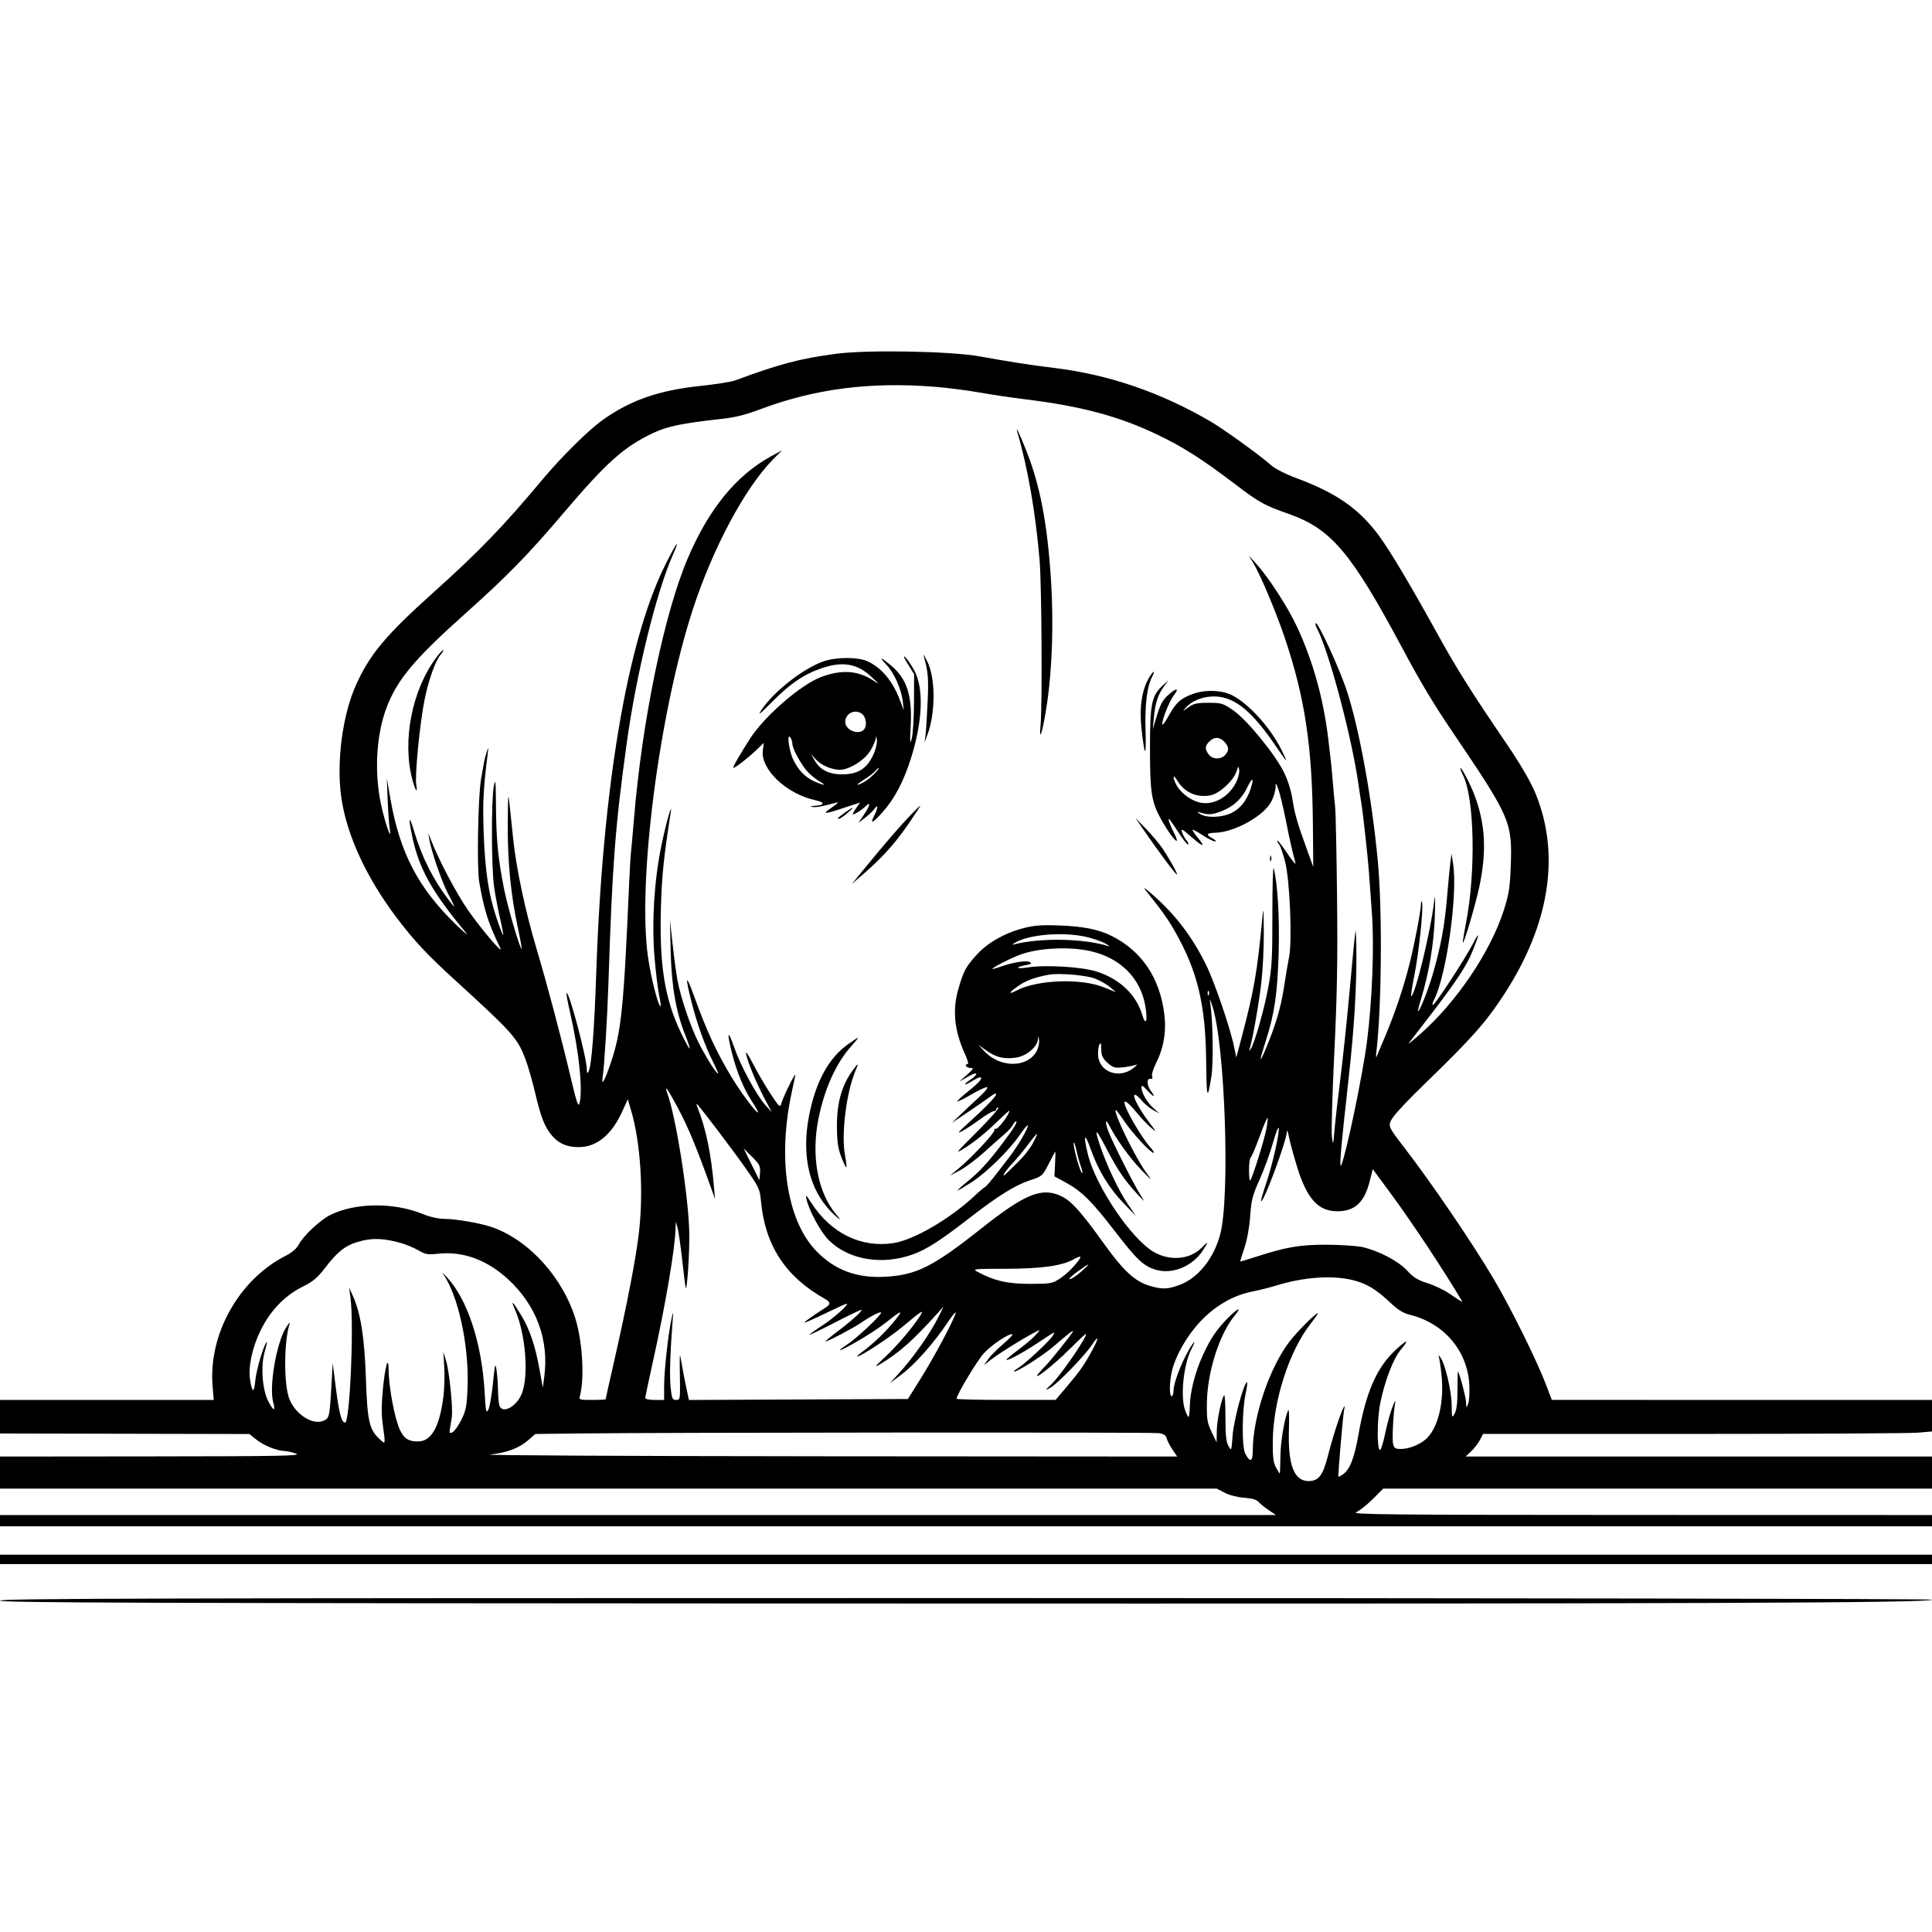 <svg xmlns="http://www.w3.org/2000/svg" height="3072" width="3072" version="1.1" id="svg"><path fill-rule="evenodd" fill="black" stroke="none" d="M1329.000 562.578 C 1271.910 570.154,1239.140 578.813,1169.226 604.797 C 1163.025 607.102,1138.480 611.032,1114.682 613.531 C 1047.475 620.589,1002.613 636.192,957.888 668.066 C 935.752 683.841,892.581 726.552,862.941 762.000 C 799.575 837.784,761.950 876.745,688.500 942.638 C 613.777 1009.673,588.259 1040.134,566.357 1088.437 C 544.430 1136.797,534.558 1212.505,542.817 1268.984 C 551.472 1328.175,582.861 1396.034,630.945 1459.500 C 658.898 1496.397,678.832 1517.676,724.398 1559.262 C 815.488 1642.395,822.902 1650.740,835.585 1684.436 C 839.748 1695.498,846.687 1719.611,851.004 1738.020 C 860.153 1777.038,865.944 1791.719,877.691 1805.680 C 888.258 1818.238,901.551 1824.000,919.956 1824.000 C 948.864 1824.000,972.444 1804.664,989.585 1766.903 L 998.238 1747.842 1003.474 1765.671 C 1018.727 1817.605,1023.597 1895.903,1015.685 1962.000 C 1010.748 2003.254,996.614 2076.227,976.244 2165.631 C 968.960 2197.603,963.000 2224.265,963.000 2224.881 C 963.000 2225.496,953.393 2226.000,941.650 2226.000 C 920.958 2226.000,920.358 2225.792,922.161 2219.250 C 929.354 2193.162,926.432 2136.554,916.028 2100.459 C 896.714 2033.447,842.266 1972.459,783.000 1951.453 C 765.024 1945.081,725.176 1938.124,706.267 1938.055 C 696.924 1938.021,683.664 1935.005,671.971 1930.254 C 625.539 1911.387,563.711 1912.251,524.379 1932.317 C 508.640 1940.346,482.700 1964.740,475.312 1978.459 C 471.572 1985.405,464.502 1991.572,454.451 1996.657 C 380.009 2034.322,331.064 2121.600,338.036 2204.250 L 339.870 2226.000 169.935 2226.000 L 0.000 2226.000 0.000 2252.669 L 0.000 2279.339 198.288 2279.760 L 396.577 2280.181 407.538 2288.971 C 419.422 2298.501,440.076 2306.864,452.627 2307.228 C 456.957 2307.354,465.225 2309.276,471.000 2311.500 C 479.953 2314.948,446.036 2315.577,240.750 2315.772 L 0.000 2316.000 0.000 2341.500 L 0.000 2367.000 967.408 2367.000 L 1934.815 2367.000 1947.477 2373.600 C 1954.866 2377.451,1967.711 2380.746,1978.320 2381.512 C 1990.531 2382.393,1997.977 2384.523,2001.000 2387.998 C 2003.475 2390.844,2010.751 2396.734,2017.169 2401.086 L 2028.837 2409.000 1014.419 2409.000 L 0.000 2409.000 0.000 2418.000 L 0.000 2427.000 1536.000 2427.000 L 3072.000 2427.000 3072.000 2418.000 L 3072.000 2409.000 2609.250 2408.883 C 2206.087 2408.780,2147.767 2408.215,2156.338 2404.491 C 2161.748 2402.139,2173.649 2392.742,2182.783 2383.608 L 2199.391 2367.000 2635.696 2367.000 L 3072.000 2367.000 3072.000 2341.500 L 3072.000 2316.000 2701.183 2316.000 L 2330.365 2316.000 2339.237 2307.713 C 2344.117 2303.154,2350.369 2295.054,2353.132 2289.713 L 2358.154 2280.000 2692.124 2280.000 C 2875.808 2280.000,3036.423 2279.127,3049.047 2278.060 L 3072.000 2276.120 3072.000 2251.060 L 3072.000 2226.000 2769.750 2225.980 L 2467.500 2225.960 2457.474 2199.730 C 2443.175 2162.321,2401.333 2077.988,2375.050 2033.603 C 2341.074 1976.228,2275.823 1880.312,2233.480 1825.500 C 2205.911 1789.814,2205.918 1789.834,2216.013 1775.218 C 2220.681 1768.459,2242.047 1745.957,2263.493 1725.214 C 2339.826 1651.384,2362.749 1625.603,2391.722 1581.000 C 2463.700 1470.192,2481.187 1360.207,2442.237 1263.284 C 2434.308 1243.554,2418.529 1216.414,2394.107 1180.500 C 2339.058 1099.547,2316.633 1063.938,2287.363 1011.000 C 2240.960 927.076,2209.672 874.617,2191.525 850.313 C 2160.449 808.694,2124.338 783.626,2062.322 760.619 C 2044.922 754.164,2027.773 745.546,2021.822 740.266 C 2003.523 724.029,1946.114 682.557,1924.500 669.961 C 1844.942 623.595,1762.532 595.458,1675.500 584.945 C 1638.567 580.484,1605.432 575.345,1558.500 566.800 C 1512.079 558.347,1379.288 555.904,1329.000 562.578 M1486.500 615.019 C 1506.300 616.605,1538.025 620.657,1557.000 624.024 C 1575.975 627.391,1608.375 632.216,1629.000 634.746 C 1719.029 645.792,1778.251 661.570,1839.923 690.939 C 1880.241 710.139,1911.565 730.057,1963.163 769.302 C 2002.655 799.340,2009.263 803.008,2049.763 817.369 C 2117.024 841.220,2148.655 878.777,2230.531 1032.000 C 2258.931 1085.148,2279.117 1118.809,2309.687 1164.000 C 2402.200 1300.760,2404.841 1306.886,2402.147 1378.500 C 2400.902 1411.612,2399.230 1422.029,2391.073 1447.500 C 2369.974 1513.386,2316.136 1593.196,2258.559 1643.942 C 2246.427 1654.635,2238.006 1661.385,2239.847 1658.942 C 2241.688 1656.499,2252.488 1642.522,2263.847 1627.881 C 2311.257 1566.775,2330.753 1538.017,2340.140 1515.338 C 2352.609 1485.214,2353.624 1478.229,2342.368 1500.000 C 2329.353 1525.176,2280.217 1600.217,2278.120 1598.120 C 2277.237 1597.237,2278.091 1593.566,2280.019 1589.964 C 2299.592 1553.391,2318.090 1422.724,2310.591 1374.000 L 2308.052 1357.500 2306.218 1371.000 C 2305.210 1378.425,2302.823 1403.400,2300.915 1426.500 C 2297.213 1471.316,2290.733 1506.213,2278.142 1549.135 C 2270.639 1574.715,2257.447 1608.000,2254.813 1608.000 C 2254.118 1608.000,2256.146 1599.563,2259.318 1589.250 C 2272.178 1547.445,2280.235 1499.133,2281.457 1456.500 C 2282.398 1423.663,2282.109 1419.081,2280.131 1435.500 C 2274.451 1482.659,2249.714 1584.000,2243.883 1584.000 C 2242.982 1584.000,2245.223 1569.202,2248.863 1551.115 C 2256.009 1515.610,2263.549 1444.587,2261.164 1435.246 C 2260.186 1431.418,2259.580 1432.506,2259.348 1438.506 C 2258.884 1450.507,2249.094 1501.313,2241.139 1533.000 C 2232.062 1569.155,2218.168 1610.647,2203.468 1645.500 C 2196.509 1662.000,2189.973 1677.525,2188.945 1680.000 C 2187.917 1682.475,2187.721 1679.100,2188.510 1672.500 C 2196.872 1602.560,2198.121 1449.148,2190.965 1371.000 C 2181.942 1272.465,2161.645 1160.242,2141.832 1099.342 C 2130.269 1063.803,2095.278 987.722,2092.002 990.998 C 2091.184 991.816,2091.977 995.220,2093.766 998.562 C 2112.580 1033.716,2149.177 1170.806,2159.954 1246.500 C 2161.599 1258.050,2163.567 1270.875,2164.327 1275.000 C 2166.757 1288.172,2175.314 1365.740,2176.739 1387.500 C 2177.496 1399.050,2179.589 1428.075,2181.392 1452.000 C 2185.285 1503.678,2181.959 1590.811,2173.604 1656.000 C 2166.979 1707.689,2141.209 1831.960,2133.013 1851.742 C 2128.869 1861.744,2131.527 1830.132,2145.028 1708.868 C 2152.880 1638.339,2157.031 1571.288,2156.753 1519.500 C 2156.628 1496.400,2156.007 1478.850,2155.373 1480.500 C 2154.738 1482.150,2150.711 1522.650,2146.424 1570.500 C 2142.137 1618.350,2135.434 1682.475,2131.529 1713.000 C 2127.625 1743.525,2123.370 1780.650,2122.075 1795.500 C 2119.815 1821.416,2119.644 1821.898,2117.801 1807.500 C 2116.745 1799.250,2118.473 1739.175,2121.640 1674.000 C 2126.133 1581.532,2127.087 1527.161,2125.981 1426.500 C 2125.201 1355.550,2123.866 1291.425,2123.014 1284.000 C 2122.163 1276.575,2120.585 1259.700,2119.508 1246.500 C 2117.319 1219.657,2116.625 1213.017,2111.981 1174.500 C 2104.259 1110.461,2087.502 1050.517,2062.167 996.300 C 2047.700 965.341,2017.429 918.528,1997.957 897.000 L 1985.745 883.500 1993.051 895.681 C 2004.457 914.698,2028.873 972.761,2042.806 1014.000 C 2074.842 1108.821,2086.558 1186.519,2087.589 1311.000 L 2088.148 1378.500 2077.309 1348.500 C 2062.276 1306.894,2058.832 1294.785,2054.845 1269.530 C 2052.772 1256.401,2047.335 1239.481,2041.334 1227.485 C 2026.757 1198.349,1982.280 1144.142,1960.956 1129.525 C 1944.412 1118.185,1942.162 1117.500,1921.457 1117.500 C 1902.987 1117.500,1897.913 1118.652,1889.500 1124.759 C 1880.604 1131.217,1880.123 1131.308,1885.146 1125.585 C 1895.986 1113.234,1915.603 1106.178,1935.164 1107.593 C 1965.473 1109.785,1992.790 1133.101,2030.249 1188.750 C 2037.746 1199.888,2044.377 1209.000,2044.983 1209.000 C 2045.590 1209.000,2042.163 1201.229,2037.369 1191.730 C 2019.495 1156.323,1985.622 1118.983,1959.136 1105.490 C 1942.515 1097.023,1915.492 1096.274,1895.744 1103.733 C 1876.394 1111.041,1869.675 1117.371,1857.156 1140.086 C 1852.180 1149.114,1848.084 1154.188,1848.054 1151.363 C 1847.969 1143.258,1859.618 1114.294,1866.464 1105.591 C 1875.044 1094.684,1871.702 1093.114,1860.309 1102.700 C 1848.769 1112.411,1845.398 1118.385,1838.416 1141.500 L 1832.979 1159.500 1834.658 1141.500 C 1836.850 1118.003,1841.016 1104.877,1850.369 1092.000 L 1857.995 1081.500 1848.551 1090.260 C 1831.087 1106.459,1828.570 1118.935,1828.533 1189.500 C 1828.496 1259.326,1830.912 1275.099,1845.762 1302.000 C 1856.178 1320.868,1869.219 1338.781,1871.140 1336.860 C 1871.856 1336.144,1870.288 1331.391,1867.655 1326.299 C 1861.259 1313.930,1856.810 1302.000,1858.594 1302.000 C 1859.389 1302.000,1866.188 1311.593,1873.703 1323.317 C 1881.218 1335.041,1888.176 1343.824,1889.165 1342.835 C 1890.154 1341.846,1888.881 1338.666,1886.336 1335.768 C 1883.792 1332.871,1880.703 1327.207,1879.473 1323.183 C 1877.559 1316.924,1879.560 1317.899,1893.316 1329.933 C 1912.662 1346.856,1917.821 1348.106,1905.218 1332.816 C 1900.148 1326.666,1896.000 1320.668,1896.000 1319.489 C 1896.000 1318.310,1903.057 1321.992,1911.682 1327.672 C 1920.306 1333.353,1929.419 1337.946,1931.932 1337.880 C 1934.495 1337.812,1932.879 1335.795,1928.250 1333.284 C 1916.742 1327.041,1917.962 1324.564,1932.768 1324.107 C 1963.788 1323.150,2010.853 1296.526,2021.913 1273.679 C 2025.261 1266.764,2028.095 1257.144,2028.211 1252.303 C 2028.413 1243.894,2028.620 1244.037,2032.833 1255.500 C 2035.259 1262.100,2040.606 1284.375,2044.715 1305.000 C 2051.333 1338.212,2053.540 1348.007,2059.920 1372.500 C 2060.780 1375.800,2054.628 1368.375,2046.249 1356.000 C 2037.871 1343.625,2031.012 1334.918,2031.008 1336.650 C 2031.003 1338.383,2032.331 1341.131,2033.959 1342.759 C 2035.586 1344.386,2039.778 1356.469,2043.274 1369.609 C 2050.868 1398.154,2054.965 1496.061,2049.653 1522.075 C 2047.920 1530.559,2044.240 1552.350,2041.474 1570.500 C 2036.600 1602.476,2027.714 1632.215,2011.892 1669.500 C 2001.686 1693.550,2002.067 1688.155,2012.980 1654.087 C 2026.638 1611.451,2031.293 1579.258,2033.155 1514.581 C 2034.742 1459.451,2031.479 1403.950,2025.293 1380.817 C 2024.081 1376.288,2023.120 1409.014,2023.156 1453.541 C 2023.213 1524.394,2022.397 1538.933,2016.617 1570.010 C 2009.926 1605.989,1994.588 1659.765,1988.669 1668.000 C 1985.953 1671.778,1985.710 1671.645,1987.154 1667.168 C 1991.590 1653.421,2001.473 1597.456,2005.490 1563.340 C 2007.941 1542.528,2009.764 1505.925,2009.542 1482.000 C 2009.170 1441.961,2008.959 1440.409,2006.894 1462.500 C 1999.234 1544.450,1993.779 1575.832,1974.562 1648.500 L 1965.834 1681.500 1962.058 1663.500 C 1955.606 1632.744,1930.474 1559.642,1917.222 1533.084 C 1895.428 1489.409,1869.912 1455.726,1835.169 1424.771 C 1820.880 1412.039,1816.387 1409.063,1821.929 1416.000 C 1848.609 1449.395,1857.374 1461.729,1868.832 1482.000 C 1904.190 1544.551,1916.890 1597.593,1917.861 1686.773 C 1918.522 1747.442,1919.776 1751.284,1926.106 1712.041 C 1929.610 1690.323,1928.692 1624.537,1924.488 1596.000 C 1923.112 1586.661,1923.447 1586.993,1927.517 1599.000 C 1947.886 1659.099,1956.287 1904.120,1940.014 1963.500 C 1929.562 2001.639,1904.994 2032.081,1875.876 2042.976 C 1856.619 2050.181,1847.990 2050.455,1827.937 2044.500 C 1804.701 2037.600,1786.185 2020.555,1755.709 1978.010 C 1719.532 1927.507,1703.795 1909.888,1688.055 1902.269 C 1656.768 1887.123,1630.494 1897.735,1558.971 1954.405 C 1484.558 2013.364,1457.884 2026.899,1410.000 2029.992 C 1363.035 2033.025,1327.182 2019.862,1297.420 1988.660 C 1251.086 1940.083,1236.086 1842.145,1258.877 1737.000 C 1261.202 1726.275,1263.764 1714.125,1264.572 1710.000 C 1266.177 1701.796,1245.650 1743.007,1242.281 1754.751 C 1240.373 1761.403,1238.989 1760.164,1225.511 1739.751 C 1217.431 1727.513,1204.863 1706.025,1197.582 1692.000 C 1188.800 1675.084,1185.065 1669.901,1186.488 1676.604 C 1189.395 1690.300,1203.288 1723.524,1216.428 1748.198 L 1227.239 1768.500 1217.163 1757.378 C 1202.914 1741.652,1177.491 1694.532,1167.189 1664.755 C 1157.163 1635.774,1155.396 1640.804,1163.838 1674.298 C 1171.458 1704.532,1182.790 1731.911,1195.803 1751.532 C 1201.651 1760.350,1205.873 1768.127,1205.186 1768.814 C 1203.163 1770.837,1178.102 1737.345,1163.404 1712.976 C 1139.072 1672.633,1123.679 1639.389,1103.682 1584.000 C 1090.470 1547.403,1088.835 1550.925,1099.501 1593.005 C 1108.361 1627.958,1121.107 1663.459,1133.880 1688.763 C 1138.944 1698.793,1142.457 1707.000,1141.687 1707.000 C 1138.770 1707.000,1121.563 1679.530,1110.351 1656.973 C 1097.446 1631.012,1082.371 1586.243,1077.191 1558.500 C 1075.343 1548.600,1071.889 1522.950,1069.517 1501.500 L 1065.202 1462.500 1066.445 1513.500 C 1067.796 1568.937,1075.071 1609.961,1090.190 1647.392 C 1094.371 1657.741,1097.262 1666.738,1096.616 1667.384 C 1095.970 1668.030,1090.014 1657.295,1083.379 1643.529 C 1056.507 1587.770,1047.922 1533.348,1051.038 1438.500 C 1052.636 1389.847,1055.453 1362.997,1066.303 1293.000 C 1069.735 1270.861,1058.929 1309.076,1051.457 1345.500 C 1040.311 1399.843,1036.204 1465.642,1040.568 1519.971 C 1042.536 1544.462,1045.997 1573.067,1048.261 1583.538 C 1050.525 1594.009,1051.254 1601.434,1049.883 1600.038 C 1045.491 1595.568,1034.937 1553.449,1030.455 1522.500 C 1013.257 1403.758,1047.835 1134.618,1101.526 969.307 C 1133.077 872.160,1184.575 775.748,1228.950 730.744 L 1243.500 715.988 1225.500 725.856 C 1170.605 755.953,1127.053 809.315,1093.807 887.212 C 1055.988 975.825,1020.840 1146.195,1007.927 1303.500 C 1006.302 1323.300,1004.306 1345.575,1003.492 1353.000 C 1002.679 1360.425,1001.314 1382.700,1000.461 1402.500 C 991.775 1603.962,987.996 1640.759,970.821 1691.115 C 961.484 1718.493,955.966 1728.087,958.234 1713.000 C 960.962 1694.857,965.692 1617.689,967.520 1561.500 C 973.620 1374.014,978.096 1315.383,996.491 1182.000 C 1011.718 1071.578,1043.371 942.294,1069.821 882.486 C 1083.321 851.961,1074.893 863.547,1056.616 900.639 C 996.929 1021.771,958.009 1253.575,948.063 1547.174 C 944.955 1638.921,940.498 1695.784,935.771 1704.000 C 933.851 1707.338,933.159 1706.362,933.091 1700.218 C 932.886 1681.618,904.651 1575.349,900.908 1579.092 C 900.225 1579.775,902.430 1592.296,905.809 1606.917 C 920.717 1671.428,927.256 1734.292,921.213 1755.000 C 919.540 1760.733,916.364 1751.190,907.732 1714.500 C 892.578 1650.088,870.361 1566.426,852.185 1505.330 C 835.222 1448.306,820.944 1380.854,816.100 1334.846 C 814.285 1317.606,811.671 1292.700,810.292 1279.500 C 808.089 1258.410,807.738 1262.047,807.396 1309.500 C 806.968 1368.987,812.089 1422.205,823.274 1474.500 C 827.156 1492.650,829.913 1507.956,829.402 1508.514 C 827.272 1510.837,807.100 1442.126,801.361 1413.000 C 791.949 1365.233,789.034 1335.338,788.647 1282.579 C 788.349 1241.968,787.830 1236.830,785.304 1249.500 C 781.033 1270.923,781.249 1379.793,785.623 1410.000 C 787.653 1424.025,791.967 1446.840,795.208 1460.700 C 798.449 1474.559,800.646 1486.354,800.089 1486.911 C 799.533 1487.467,794.833 1475.373,789.645 1460.036 C 776.782 1422.014,771.236 1385.113,769.046 1323.000 C 767.379 1275.710,768.520 1253.663,775.487 1198.500 C 776.903 1187.287,776.805 1187.090,773.985 1195.500 C 772.325 1200.450,770.361 1207.875,769.621 1212.000 C 768.881 1216.125,766.745 1228.275,764.875 1239.000 C 760.107 1266.338,758.094 1380.365,761.989 1402.500 C 770.005 1448.054,776.373 1467.999,795.513 1507.500 C 801.772 1520.418,763.881 1475.800,743.684 1446.469 C 724.840 1419.104,697.530 1367.206,685.219 1335.367 L 681.017 1324.500 682.717 1335.000 C 685.616 1352.906,702.383 1401.610,712.150 1420.500 C 725.077 1445.501,725.178 1446.316,713.457 1431.000 C 688.843 1398.838,670.536 1362.465,658.525 1321.860 C 650.441 1294.530,648.845 1298.837,655.470 1330.107 C 666.327 1381.353,686.387 1417.416,739.960 1482.000 C 746.143 1489.454,739.383 1484.079,724.868 1470.000 C 665.221 1412.145,635.880 1356.079,621.044 1271.610 L 615.053 1237.500 616.413 1272.000 C 617.161 1290.975,618.589 1311.225,619.586 1317.000 C 623.298 1338.494,615.104 1317.810,607.533 1286.574 C 594.626 1233.321,597.410 1170.566,614.699 1125.065 C 631.580 1080.639,658.912 1047.979,739.500 975.936 C 806.738 915.828,839.062 882.753,895.806 816.000 C 964.937 734.676,992.006 710.529,1038.927 688.330 C 1061.026 677.874,1085.344 672.880,1147.122 666.111 C 1168.532 663.765,1185.504 659.564,1208.347 650.956 C 1295.333 618.177,1383.574 606.776,1486.500 615.019 M1618.010 688.500 C 1634.372 744.420,1646.742 815.905,1653.052 891.000 C 1656.350 930.241,1657.445 1121.196,1654.556 1153.056 C 1651.664 1184.945,1658.569 1161.264,1665.078 1116.969 C 1672.992 1063.116,1675.358 990.838,1671.345 925.500 C 1665.708 833.708,1653.922 771.647,1631.465 715.500 C 1620.178 687.282,1614.064 675.012,1618.010 688.500 M694.085 1045.040 C 655.315 1096.351,639.241 1177.365,655.558 1239.219 C 660.327 1257.299,664.648 1263.225,661.883 1247.893 C 659.326 1233.718,667.591 1149.356,675.190 1112.066 C 681.651 1080.365,692.742 1049.573,700.979 1040.471 C 703.720 1037.442,705.409 1034.427,704.732 1033.771 C 704.054 1033.116,699.263 1038.186,694.085 1045.040 M1468.511 1042.136 C 1475.857 1068.059,1476.674 1077.572,1474.938 1116.951 C 1473.906 1140.353,1472.363 1164.225,1471.509 1170.000 L 1469.956 1180.500 1474.207 1169.580 C 1487.613 1135.138,1487.846 1079.105,1474.695 1052.337 C 1470.415 1043.627,1467.633 1039.036,1468.511 1042.136 M1443.418 1055.740 L 1453.500 1071.979 1453.279 1117.240 C 1453.158 1142.133,1451.549 1167.900,1449.704 1174.500 C 1446.893 1184.554,1446.622 1181.387,1448.035 1154.980 C 1450.677 1105.584,1442.129 1079.330,1416.404 1057.838 C 1400.276 1044.363,1396.756 1043.828,1409.249 1056.750 C 1421.276 1069.190,1433.056 1095.241,1435.363 1114.500 L 1437.160 1129.500 1430.137 1111.245 C 1418.901 1082.038,1400.492 1060.609,1378.500 1051.134 C 1363.045 1044.476,1329.595 1044.691,1309.500 1051.577 C 1277.944 1062.391,1230.608 1099.242,1211.464 1127.897 C 1203.974 1139.109,1206.913 1136.924,1228.183 1115.470 C 1256.671 1086.736,1278.926 1071.742,1307.155 1062.264 C 1340.178 1051.176,1363.262 1055.266,1385.600 1076.162 C 1399.165 1088.852,1399.225 1088.987,1388.102 1081.767 C 1363.773 1065.973,1337.582 1064.344,1305.286 1076.615 C 1273.020 1088.875,1215.292 1139.020,1192.598 1174.500 C 1175.333 1201.494,1164.213 1221.000,1166.091 1221.000 C 1169.162 1221.000,1188.730 1205.833,1202.018 1193.152 L 1214.535 1181.207 1212.942 1193.085 C 1208.937 1222.949,1250.585 1262.541,1296.325 1272.350 C 1312.738 1275.870,1311.802 1280.489,1294.500 1281.363 C 1288.306 1281.675,1287.435 1282.200,1291.706 1283.046 C 1297.281 1284.150,1305.457 1282.694,1329.000 1276.404 C 1334.323 1274.982,1332.582 1277.096,1323.000 1283.687 C 1306.323 1295.160,1309.281 1295.289,1341.948 1284.514 L 1367.676 1276.029 1361.838 1284.228 C 1358.627 1288.737,1356.000 1293.386,1356.000 1294.558 C 1356.000 1296.948,1370.279 1288.113,1376.607 1281.807 C 1384.765 1273.678,1383.455 1280.956,1374.325 1294.483 L 1364.994 1308.310 1375.667 1300.169 C 1381.537 1295.692,1388.289 1289.246,1390.670 1285.847 C 1396.471 1277.565,1396.196 1284.984,1390.279 1296.428 C 1382.610 1311.257,1387.256 1309.418,1403.499 1291.194 C 1422.482 1269.896,1436.741 1242.836,1448.392 1206.000 C 1467.220 1146.473,1469.170 1094.322,1453.634 1065.779 C 1448.950 1057.173,1442.467 1047.740,1439.227 1044.816 C 1435.605 1041.548,1437.220 1045.755,1443.418 1055.740 M1827.052 1077.636 C 1815.827 1096.093,1811.407 1125.346,1814.961 1157.648 C 1820.120 1204.532,1822.776 1206.549,1821.492 1162.607 C 1820.265 1120.643,1823.698 1092.087,1831.868 1076.288 C 1837.784 1064.848,1834.223 1065.845,1827.052 1077.636 M1371.514 1135.965 C 1377.744 1141.603,1378.780 1155.020,1373.400 1160.400 C 1364.509 1169.291,1344.000 1160.656,1344.000 1148.021 C 1344.000 1133.642,1360.809 1126.277,1371.514 1135.965 M1259.954 1182.850 C 1260.017 1190.230,1273.071 1214.518,1283.155 1226.017 C 1287.745 1231.252,1296.225 1238.334,1302.000 1241.756 C 1314.457 1249.137,1312.160 1249.818,1296.654 1243.341 C 1281.120 1236.852,1269.463 1225.084,1261.150 1207.500 C 1254.239 1192.883,1250.670 1163.204,1257.000 1173.000 C 1258.599 1175.475,1259.929 1179.907,1259.954 1182.850 M1390.674 1195.138 C 1380.674 1220.650,1366.175 1230.983,1339.959 1231.279 C 1318.222 1231.524,1303.721 1224.174,1294.932 1208.457 L 1289.364 1198.500 1296.432 1206.692 C 1304.849 1216.448,1322.016 1224.011,1335.654 1223.972 C 1350.783 1223.929,1375.419 1208.266,1384.363 1193.004 C 1388.564 1185.837,1392.184 1177.391,1392.409 1174.236 C 1392.711 1169.988,1393.168 1170.351,1394.168 1175.638 C 1394.911 1179.564,1393.339 1188.339,1390.674 1195.138 M1946.883 1179.566 C 1954.297 1187.524,1954.612 1193.246,1948.035 1200.514 C 1941.100 1208.177,1927.436 1207.565,1921.670 1199.332 C 1915.498 1190.521,1915.779 1186.221,1923.000 1179.000 C 1930.808 1171.192,1939.268 1171.392,1946.883 1179.566 M1965.309 1244.395 C 1952.901 1268.717,1927.140 1281.988,1905.135 1275.395 C 1891.075 1271.182,1876.500 1259.602,1870.392 1247.792 C 1864.008 1235.446,1865.025 1229.865,1871.673 1240.766 C 1883.490 1260.145,1902.703 1268.787,1924.769 1264.647 C 1938.390 1262.092,1960.519 1242.071,1965.666 1227.645 C 1969.303 1217.452,1969.548 1217.302,1970.427 1224.722 C 1970.937 1229.024,1968.634 1237.877,1965.309 1244.395 M1390.311 1230.268 C 1385.465 1235.365,1377.855 1241.440,1373.399 1243.768 C 1359.668 1250.941,1360.114 1248.452,1374.163 1239.512 C 1381.498 1234.844,1389.353 1228.769,1391.617 1226.012 C 1393.882 1223.256,1396.497 1221.000,1397.429 1221.000 C 1398.360 1221.000,1395.157 1225.171,1390.311 1230.268 M2322.028 1221.899 C 2322.013 1223.218,2323.870 1227.943,2326.156 1232.399 C 2344.456 1268.070,2346.925 1385.588,2331.090 1467.274 C 2327.802 1484.235,2325.536 1498.536,2326.054 1499.054 C 2327.766 1500.766,2345.986 1438.997,2351.880 1411.500 C 2364.182 1354.112,2362.036 1310.801,2344.596 1264.466 C 2337.600 1245.880,2322.091 1216.626,2322.028 1221.899 M1988.928 1253.224 C 1982.991 1272.056,1972.245 1285.862,1958.251 1292.637 C 1942.683 1300.173,1918.951 1300.905,1908.000 1294.186 C 1903.805 1291.613,1902.937 1290.344,1906.029 1291.306 C 1921.248 1296.040,1926.081 1295.885,1941.347 1290.174 C 1961.075 1282.792,1974.347 1270.578,1983.648 1251.244 C 1991.387 1235.156,1994.282 1236.241,1988.928 1253.224 M1447.203 1296.750 C 1430.286 1314.405,1406.402 1342.094,1375.395 1380.000 L 1354.535 1405.500 1372.518 1389.983 C 1402.374 1364.221,1423.285 1341.024,1444.397 1310.250 C 1455.434 1294.163,1463.976 1281.000,1463.379 1281.000 C 1462.783 1281.000,1455.504 1288.088,1447.203 1296.750 M1344.610 1291.287 C 1332.220 1300.048,1330.262 1302.000,1333.863 1302.000 C 1335.438 1302.000,1341.401 1298.005,1347.113 1293.122 C 1359.541 1282.499,1358.312 1281.599,1344.610 1291.287 M1819.743 1321.500 C 1841.155 1352.844,1870.271 1391.729,1871.448 1390.552 C 1872.798 1389.202,1858.808 1364.209,1847.511 1347.790 C 1842.628 1340.692,1831.155 1327.149,1822.015 1317.693 L 1805.397 1300.500 1819.743 1321.500 M2019.474 1365.000 C 2019.474 1369.125,2020.155 1370.813,2020.987 1368.750 C 2021.819 1366.688,2021.819 1363.313,2020.987 1361.250 C 2020.155 1359.188,2019.474 1360.875,2019.474 1365.000 M1626.348 1476.096 C 1596.879 1483.861,1569.705 1499.498,1552.580 1518.545 C 1535.730 1537.286,1532.536 1543.198,1524.332 1570.823 C 1514.011 1605.580,1517.163 1638.340,1534.475 1676.250 C 1538.431 1684.913,1540.393 1692.000,1538.834 1692.000 C 1532.618 1692.000,1536.459 1698.008,1542.750 1698.125 C 1548.814 1698.237,1548.281 1699.346,1537.500 1709.039 L 1525.500 1719.828 1539.770 1711.617 C 1555.157 1702.764,1557.042 1707.394,1542.130 1717.414 C 1530.190 1725.437,1532.823 1726.848,1545.412 1719.173 C 1550.960 1715.790,1556.513 1713.017,1557.750 1713.011 C 1564.019 1712.980,1558.083 1720.360,1540.521 1734.433 C 1529.808 1743.018,1521.604 1750.604,1522.289 1751.289 C 1522.975 1751.975,1533.148 1746.922,1544.896 1740.061 C 1556.644 1733.199,1567.756 1728.085,1569.589 1728.696 C 1571.421 1729.307,1566.347 1735.813,1558.313 1743.153 C 1550.278 1750.494,1536.908 1763.025,1528.602 1770.999 L 1513.500 1785.498 1540.500 1767.351 C 1555.350 1757.370,1571.213 1746.345,1575.750 1742.852 C 1580.288 1739.358,1584.000 1737.991,1584.000 1739.814 C 1584.000 1743.433,1565.641 1762.340,1537.489 1787.715 C 1523.280 1800.522,1521.617 1802.835,1529.573 1798.720 C 1535.114 1795.855,1547.750 1787.546,1557.653 1780.256 C 1567.557 1772.965,1577.537 1767.000,1579.830 1767.000 C 1582.124 1767.000,1584.000 1765.650,1584.000 1764.000 C 1584.000 1762.350,1585.537 1761.000,1587.416 1761.000 C 1590.616 1761.000,1568.954 1784.640,1534.500 1818.747 C 1526.250 1826.913,1521.525 1832.526,1524.000 1831.218 C 1541.077 1822.197,1561.762 1806.392,1581.750 1787.093 C 1594.538 1774.747,1605.000 1765.264,1605.000 1766.020 C 1605.000 1772.443,1585.626 1797.626,1582.834 1794.834 C 1581.825 1793.825,1581.000 1794.951,1581.000 1797.335 C 1581.000 1802.241,1544.439 1841.259,1524.000 1858.166 L 1510.500 1869.332 1526.438 1860.916 C 1535.204 1856.287,1552.781 1843.050,1565.499 1831.500 C 1578.216 1819.950,1592.811 1807.019,1597.930 1802.764 C 1603.050 1798.509,1608.869 1791.981,1610.862 1788.257 C 1612.855 1784.533,1615.160 1782.160,1615.983 1782.983 C 1617.867 1784.867,1610.738 1796.034,1591.466 1821.390 C 1570.448 1849.043,1557.024 1863.468,1537.531 1879.345 C 1528.310 1886.855,1521.595 1893.000,1522.608 1893.000 C 1523.621 1893.000,1533.859 1886.913,1545.361 1879.473 C 1568.928 1864.227,1604.781 1828.969,1621.707 1804.392 C 1627.917 1795.376,1633.548 1788.548,1634.220 1789.220 C 1636.444 1791.444,1617.802 1823.482,1604.383 1840.500 C 1603.081 1842.150,1594.603 1853.170,1585.541 1864.989 C 1576.480 1876.808,1567.804 1886.933,1566.263 1887.489 C 1564.722 1888.045,1557.619 1893.994,1550.480 1900.709 C 1511.009 1937.835,1453.055 1971.690,1420.500 1976.639 C 1369.101 1984.454,1320.983 1960.811,1289.959 1912.500 C 1281.730 1899.685,1280.615 1898.811,1282.306 1906.500 C 1286.298 1924.658,1304.879 1959.037,1317.540 1971.690 C 1349.186 2003.319,1402.629 2012.331,1452.000 1994.365 C 1473.815 1986.426,1495.633 1972.357,1542.079 1936.278 C 1586.467 1901.797,1614.136 1884.551,1637.417 1876.852 C 1657.197 1870.312,1657.648 1869.923,1667.284 1851.072 C 1672.665 1840.545,1677.430 1831.570,1677.873 1831.127 C 1678.316 1830.684,1678.209 1839.362,1677.635 1850.411 L 1676.592 1870.500 1694.383 1880.139 C 1719.755 1893.885,1735.849 1909.806,1772.364 1957.285 C 1808.337 2004.059,1819.132 2014.021,1839.750 2019.475 C 1865.279 2026.228,1896.141 2013.181,1912.262 1988.821 C 1922.456 1973.418,1922.025 1972.575,1910.069 1984.531 C 1891.715 2002.885,1859.735 2005.447,1834.392 1990.595 C 1798.609 1969.625,1742.506 1886.521,1729.896 1835.808 C 1722.052 1804.260,1724.467 1799.296,1734.201 1826.960 C 1746.116 1860.822,1763.447 1889.286,1786.926 1913.556 L 1806.221 1933.500 1792.927 1914.000 C 1778.790 1893.264,1759.510 1852.599,1749.234 1821.845 C 1739.338 1792.229,1742.029 1793.252,1758.851 1825.503 C 1776.860 1860.029,1787.911 1876.421,1807.389 1897.500 C 1820.954 1912.179,1821.088 1912.243,1813.638 1900.500 C 1802.885 1883.549,1768.941 1816.277,1762.515 1799.183 C 1756.543 1783.294,1757.643 1777.385,1764.178 1790.255 C 1774.847 1811.267,1797.200 1842.244,1814.506 1860.000 C 1832.357 1878.316,1832.869 1878.622,1822.929 1865.045 C 1805.413 1841.121,1770.105 1768.895,1774.013 1764.987 C 1774.606 1764.394,1780.253 1771.692,1786.563 1781.205 C 1799.275 1800.369,1829.172 1833.000,1834.018 1833.000 C 1835.725 1833.000,1833.694 1829.288,1829.505 1824.750 C 1815.259 1809.322,1788.000 1762.364,1788.000 1753.251 C 1788.000 1748.540,1795.189 1754.337,1806.728 1768.353 C 1814.133 1777.348,1824.616 1788.430,1830.025 1792.981 C 1839.542 1800.990,1839.460 1800.730,1827.454 1784.878 C 1811.912 1764.355,1800.984 1744.016,1803.923 1741.077 C 1805.157 1739.843,1810.029 1743.484,1814.751 1749.167 C 1819.473 1754.850,1827.873 1761.972,1833.418 1764.992 L 1843.500 1770.485 1834.027 1761.992 C 1823.814 1752.837,1815.000 1737.545,1815.000 1728.980 C 1815.000 1724.876,1817.014 1725.868,1823.831 1733.331 C 1834.792 1745.332,1838.363 1745.953,1829.799 1734.369 C 1823.090 1725.296,1823.089 1713.887,1829.796 1715.373 C 1832.301 1715.928,1833.067 1714.503,1831.900 1711.460 C 1830.890 1708.828,1833.441 1700.010,1837.569 1691.864 C 1850.311 1666.720,1854.808 1640.875,1851.354 1612.641 C 1844.323 1555.159,1815.485 1512.231,1767.841 1488.323 C 1746.947 1477.839,1722.486 1472.916,1684.500 1471.552 C 1655.407 1470.508,1644.250 1471.379,1626.348 1476.096 M1725.470 1489.337 C 1736.454 1491.665,1750.629 1496.446,1756.970 1499.961 C 1763.312 1503.476,1765.800 1505.492,1762.500 1504.441 C 1723.822 1492.121,1654.183 1490.830,1612.500 1501.660 C 1608.645 1502.662,1609.418 1501.553,1614.662 1498.560 C 1636.871 1485.881,1688.781 1481.561,1725.470 1489.337 M1733.145 1512.203 C 1780.617 1522.623,1812.996 1554.478,1820.945 1598.584 C 1825.337 1622.949,1822.081 1633.223,1816.190 1613.589 C 1806.504 1581.307,1780.212 1556.404,1743.473 1544.715 C 1720.156 1537.297,1661.519 1533.827,1634.365 1538.259 C 1615.737 1541.299,1612.845 1538.010,1631.129 1534.580 C 1639.912 1532.932,1641.277 1531.894,1637.465 1529.760 C 1632.001 1526.703,1610.641 1530.100,1590.750 1537.189 C 1583.738 1539.689,1578.000 1541.234,1578.000 1540.623 C 1578.000 1538.338,1605.568 1524.219,1622.121 1518.025 C 1650.732 1507.321,1699.297 1504.774,1733.145 1512.203 M1740.999 1555.954 C 1748.973 1558.992,1759.773 1565.124,1764.999 1569.578 L 1774.500 1577.678 1755.000 1569.845 C 1718.551 1555.203,1649.377 1557.773,1616.330 1574.998 C 1601.597 1582.677,1604.204 1577.857,1620.903 1566.542 C 1632.297 1558.822,1647.129 1553.547,1668.000 1549.792 C 1683.907 1546.930,1726.826 1550.553,1740.999 1555.954 M1922.049 1581.563 C 1921.092 1583.956,1920.381 1583.245,1920.237 1579.750 C 1920.107 1576.588,1920.816 1574.816,1921.813 1575.813 C 1922.809 1576.809,1922.916 1579.397,1922.049 1581.563 M1648.618 1670.773 C 1634.571 1697.936,1590.996 1698.618,1565.803 1672.069 L 1555.500 1661.212 1568.604 1670.536 C 1584.010 1681.498,1596.776 1684.465,1616.089 1681.568 C 1632.170 1679.157,1649.697 1664.355,1650.449 1652.550 C 1650.853 1646.225,1651.025 1646.327,1652.130 1653.551 C 1652.806 1657.979,1651.226 1665.729,1648.618 1670.773 M1348.449 1660.385 C 1320.990 1679.908,1301.734 1711.771,1290.362 1756.500 C 1270.662 1833.989,1285.440 1897.653,1332.144 1936.500 C 1337.101 1940.623,1336.356 1938.977,1329.763 1931.241 C 1300.100 1896.435,1289.287 1837.236,1301.681 1777.500 C 1311.701 1729.204,1329.863 1689.665,1354.609 1662.274 C 1360.708 1655.523,1365.104 1650.000,1364.377 1650.000 C 1363.651 1650.000,1356.483 1654.673,1348.449 1660.385 M1751.127 1670.168 C 1751.371 1678.745,1753.696 1683.347,1761.150 1690.008 C 1769.648 1697.601,1772.578 1698.497,1784.678 1697.204 C 1792.280 1696.391,1801.200 1694.762,1804.500 1693.584 C 1809.349 1691.853,1809.061 1692.634,1803.000 1697.655 C 1779.660 1716.993,1746.000 1704.285,1746.000 1676.136 C 1746.000 1665.411,1747.648 1659.000,1750.405 1659.000 C 1750.628 1659.000,1750.953 1664.026,1751.127 1670.168 M1356.961 1700.342 C 1338.296 1725.587,1330.415 1753.331,1330.779 1792.500 C 1330.998 1815.987,1332.527 1826.290,1337.822 1839.957 C 1341.542 1849.558,1345.126 1856.874,1345.785 1856.215 C 1346.445 1855.555,1345.480 1847.025,1343.641 1837.258 C 1337.385 1804.031,1345.517 1737.896,1360.171 1702.826 C 1365.608 1689.813,1365.059 1689.388,1356.961 1700.342 M1079.509 1764.750 C 1094.801 1793.563,1109.163 1828.578,1132.113 1893.000 L 1136.922 1906.500 1135.241 1887.000 C 1130.614 1833.326,1122.239 1793.328,1108.546 1759.500 C 1106.941 1755.535,1107.124 1754.518,1109.086 1756.500 C 1115.798 1763.282,1166.724 1830.610,1186.676 1859.079 C 1206.851 1887.866,1208.218 1890.855,1210.013 1910.079 C 1216.614 1980.789,1249.268 2030.428,1312.393 2065.714 C 1320.754 2070.388,1320.901 2073.917,1312.947 2079.000 C 1291.593 2092.648,1277.140 2103.000,1279.441 2103.000 C 1280.880 2103.000,1296.015 2096.250,1313.075 2088.000 C 1330.135 2079.750,1345.012 2073.000,1346.135 2073.000 C 1351.208 2073.000,1325.547 2095.995,1307.250 2107.845 C 1296.113 2115.059,1287.000 2121.601,1287.000 2122.383 C 1287.000 2123.165,1305.370 2114.319,1327.823 2102.725 C 1350.275 2091.131,1369.155 2082.155,1369.778 2082.778 C 1371.503 2084.503,1353.828 2100.393,1331.071 2117.576 C 1319.835 2126.059,1311.506 2133.000,1312.564 2133.000 C 1316.286 2133.000,1356.806 2111.734,1369.079 2103.339 C 1385.970 2091.786,1401.000 2084.296,1401.000 2087.431 C 1401.000 2091.429,1362.035 2127.994,1347.750 2137.401 C 1328.592 2150.017,1332.402 2149.957,1355.250 2137.284 C 1378.353 2124.468,1397.171 2112.125,1414.500 2098.421 C 1434.079 2082.936,1436.172 2082.993,1423.693 2098.669 C 1409.753 2116.178,1389.388 2135.989,1372.754 2148.222 C 1366.189 2153.050,1361.720 2157.000,1362.823 2157.000 C 1368.614 2157.000,1414.520 2126.851,1435.453 2109.300 C 1466.208 2083.515,1470.208 2081.074,1462.793 2092.616 C 1450.676 2111.478,1427.272 2138.996,1407.810 2157.262 C 1390.675 2173.344,1389.376 2175.197,1399.500 2169.116 C 1429.834 2150.898,1451.499 2131.661,1490.854 2088.000 L 1500.319 2077.500 1493.765 2091.000 C 1479.985 2119.383,1451.821 2159.519,1426.672 2186.613 L 1414.500 2199.726 1433.519 2185.444 C 1454.999 2169.314,1484.240 2136.355,1506.663 2103.000 C 1514.982 2090.625,1520.788 2083.875,1519.565 2088.000 C 1515.699 2101.044,1485.340 2157.843,1464.086 2191.796 L 1443.615 2224.500 1269.517 2225.274 L 1095.420 2226.048 1090.768 2204.274 C 1088.210 2192.298,1084.818 2174.400,1083.230 2164.500 C 1080.732 2148.924,1080.436 2151.852,1081.032 2186.250 C 1081.711 2225.452,1081.629 2226.000,1075.099 2226.000 C 1069.145 2226.000,1068.261 2223.979,1066.331 2205.956 C 1064.430 2188.203,1065.560 2150.649,1069.520 2100.000 C 1070.727 2084.559,1070.632 2084.270,1068.052 2095.500 C 1062.893 2117.945,1056.000 2179.240,1056.000 2202.660 L 1056.000 2226.000 1041.000 2226.000 C 1032.750 2226.000,1026.000 2224.642,1026.000 2222.983 C 1026.000 2221.324,1031.310 2196.011,1037.800 2166.733 C 1058.478 2073.447,1073.350 1985.891,1074.258 1952.096 L 1074.516 1942.500 1077.217 1951.500 C 1078.703 1956.450,1082.033 1979.400,1084.616 2002.500 C 1087.200 2025.600,1089.733 2045.850,1090.245 2047.500 C 1092.382 2054.385,1096.463 1993.890,1096.013 1962.000 C 1095.190 1903.648,1074.512 1773.096,1060.175 1735.736 C 1059.176 1733.131,1059.087 1731.000,1059.978 1731.000 C 1060.868 1731.000,1069.658 1746.188,1079.509 1764.750 M2013.373 1796.158 C 2009.656 1814.877,1991.096 1873.904,1987.932 1877.068 C 1986.869 1878.131,1986.000 1870.755,1986.000 1860.677 C 1986.000 1850.599,1987.147 1841.645,1988.550 1840.778 C 1989.952 1839.912,1996.293 1825.023,2002.641 1807.693 C 2008.989 1790.363,2014.776 1776.776,2015.500 1777.500 C 2016.224 1778.224,2015.267 1786.620,2013.373 1796.158 M2028.201 1826.743 C 2024.736 1842.927,2017.880 1868.063,2012.966 1882.600 C 2008.052 1897.138,2004.497 1909.497,2005.066 1910.066 C 2008.759 1913.759,2045.532 1814.881,2046.336 1799.095 C 2046.520 1795.468,2047.930 1799.250,2049.469 1807.500 C 2051.008 1815.750,2056.955 1837.613,2062.685 1856.084 C 2078.309 1906.453,2096.151 1925.984,2126.547 1925.995 C 2154.079 1926.005,2169.418 1911.850,2177.780 1878.717 L 2182.760 1858.984 2211.550 1898.019 C 2244.826 1943.138,2295.912 2020.236,2324.320 2068.214 C 2326.171 2071.339,2325.344 2070.863,2304.244 2056.664 C 2295.611 2050.855,2279.970 2043.452,2269.486 2040.214 C 2254.502 2035.586,2247.705 2031.376,2237.712 2020.536 C 2223.674 2005.305,2192.865 1989.043,2166.573 1982.986 C 2157.814 1980.968,2132.164 1979.264,2109.573 1979.198 C 2066.422 1979.074,2045.607 1982.678,1995.000 1999.037 C 1982.625 2003.037,1972.283 2006.128,1972.018 2005.905 C 1971.752 2005.682,1974.747 1995.938,1978.672 1984.250 C 1983.037 1971.252,1986.611 1951.588,1987.874 1933.611 C 1989.680 1907.919,1991.540 1900.668,2002.656 1875.988 C 2009.649 1860.459,2019.225 1834.282,2023.936 1817.815 C 2034.367 1781.348,2036.821 1786.483,2028.201 1826.743 M1642.354 1817.737 C 1637.942 1825.843,1628.312 1838.330,1620.953 1845.487 C 1613.594 1852.644,1604.969 1861.117,1601.787 1864.316 C 1589.927 1876.235,1596.610 1863.959,1609.407 1850.316 C 1616.726 1842.515,1628.220 1828.677,1634.951 1819.566 C 1641.682 1810.455,1647.906 1803.000,1648.782 1803.000 C 1649.658 1803.000,1646.765 1809.632,1642.354 1817.737 M1718.805 1855.166 C 1720.654 1859.932,1721.550 1864.450,1720.794 1865.206 C 1718.615 1867.385,1706.974 1827.219,1707.238 1818.434 C 1707.370 1814.070,1709.269 1818.600,1711.459 1828.500 C 1713.650 1838.400,1716.955 1850.400,1718.805 1855.166 M1208.448 1864.794 L 1207.500 1876.614 1194.872 1851.219 L 1182.244 1825.823 1195.820 1839.399 C 1207.964 1851.543,1209.295 1854.220,1208.448 1864.794 M635.962 1976.039 C 645.016 1978.537,658.149 1983.936,665.145 1988.037 C 676.449 1994.661,679.972 1995.266,696.757 1993.469 C 736.112 1989.254,774.062 2003.107,807.766 2033.991 C 852.661 2075.129,873.208 2130.272,865.459 2188.821 L 863.119 2206.500 857.847 2177.381 C 851.066 2139.918,842.401 2114.149,829.181 2092.124 C 815.216 2068.860,811.211 2065.169,818.963 2082.707 C 835.831 2120.870,841.146 2187.939,829.549 2216.289 C 820.893 2237.448,797.857 2249.051,793.891 2234.250 C 792.896 2230.538,791.963 2219.400,791.819 2209.500 C 791.674 2199.600,790.606 2185.425,789.446 2178.000 C 787.580 2166.053,786.930 2168.549,783.800 2199.702 C 781.855 2219.063,778.527 2237.963,776.405 2241.702 C 773.029 2247.652,772.307 2244.195,770.618 2214.000 C 766.241 2135.713,743.346 2065.947,710.498 2030.802 C 704.999 2024.919,702.034 2022.219,703.908 2024.802 C 728.382 2058.537,746.011 2139.190,743.462 2205.768 C 742.320 2235.615,741.066 2242.304,733.845 2257.063 C 729.279 2266.397,722.972 2275.409,719.831 2277.090 C 714.695 2279.839,714.266 2279.233,715.560 2271.073 C 716.352 2266.083,717.628 2258.016,718.396 2253.147 C 720.465 2240.017,714.604 2181.742,709.480 2164.500 L 705.021 2149.500 706.424 2174.349 C 707.196 2188.017,706.569 2208.942,705.030 2220.849 C 698.764 2269.354,685.875 2292.000,664.534 2292.000 C 649.753 2292.000,643.060 2287.869,636.417 2274.650 C 627.859 2257.619,618.113 2206.424,617.909 2177.425 C 617.742 2153.861,612.392 2172.170,608.853 2208.413 C 606.426 2233.262,606.398 2249.161,608.751 2266.078 C 613.094 2297.299,613.137 2297.091,604.092 2288.773 C 587.077 2273.123,584.108 2260.174,581.792 2191.500 C 579.582 2125.982,573.455 2087.664,560.698 2059.582 L 555.210 2047.500 557.355 2064.000 C 563.051 2107.815,556.306 2262.000,548.694 2262.000 C 543.140 2262.000,539.161 2247.266,534.223 2208.407 L 529.025 2167.500 526.784 2206.500 C 524.076 2253.628,523.596 2255.536,513.493 2259.403 C 495.236 2266.390,466.618 2246.240,458.899 2220.962 C 450.971 2195.003,451.915 2130.671,460.608 2104.493 C 461.703 2101.197,459.049 2104.175,454.712 2111.111 C 439.469 2135.487,427.572 2205.005,434.408 2229.750 C 438.667 2245.163,434.504 2243.884,426.182 2227.222 C 416.818 2208.471,414.404 2170.803,421.123 2148.269 C 423.785 2139.342,425.071 2132.929,423.981 2134.019 C 419.130 2138.870,407.563 2178.242,405.903 2195.552 C 403.990 2215.497,401.088 2215.082,397.680 2194.377 C 394.341 2174.094,400.931 2142.865,414.332 2115.462 C 429.689 2084.058,453.073 2059.771,481.358 2045.846 C 496.978 2038.157,504.477 2032.026,515.014 2018.332 C 538.773 1987.456,550.780 1978.639,577.500 1972.450 C 594.717 1968.461,612.448 1969.550,635.962 1976.039 M1715.767 2003.250 C 1705.938 2016.258,1695.591 2026.274,1684.500 2033.518 C 1673.344 2040.805,1670.073 2041.361,1638.000 2041.428 C 1602.597 2041.501,1581.175 2036.651,1554.921 2022.619 C 1545.582 2017.628,1546.707 2017.498,1599.921 2017.420 C 1655.757 2017.337,1689.026 2012.694,1707.000 2002.476 C 1717.222 1996.665,1720.523 1996.956,1715.767 2003.250 M1719.000 2022.120 C 1711.575 2028.645,1703.492 2033.987,1701.039 2033.992 C 1698.585 2033.996,1703.985 2028.644,1713.039 2022.097 C 1733.975 2006.958,1736.243 2006.967,1719.000 2022.120 M2152.067 2035.700 C 2173.553 2041.179,2188.143 2050.062,2211.000 2071.581 C 2223.093 2082.966,2231.378 2088.064,2242.018 2090.668 C 2295.886 2103.852,2333.345 2147.839,2336.268 2201.341 C 2336.964 2214.079,2336.149 2227.875,2334.457 2232.000 C 2331.406 2239.438,2331.379 2239.422,2331.190 2230.066 C 2331.030 2222.138,2320.080 2181.000,2318.129 2181.000 C 2317.783 2181.000,2317.500 2194.163,2317.500 2210.250 C 2317.500 2230.657,2316.140 2241.944,2313.000 2247.584 C 2308.656 2255.387,2308.491 2254.917,2308.247 2234.084 C 2307.977 2210.957,2297.463 2167.085,2290.002 2157.946 C 2287.556 2154.951,2286.414 2154.194,2287.464 2156.265 C 2288.513 2158.335,2290.600 2171.835,2292.101 2186.265 C 2296.376 2227.364,2287.724 2266.441,2270.103 2285.608 C 2261.094 2295.409,2241.832 2303.855,2228.307 2303.934 C 2218.709 2303.991,2216.833 2302.880,2215.142 2296.142 C 2213.256 2288.627,2215.467 2245.742,2218.587 2229.321 C 2219.405 2225.020,2217.249 2228.925,2213.798 2238.000 C 2210.347 2247.075,2205.195 2265.975,2202.349 2280.000 C 2199.504 2294.025,2195.898 2305.500,2194.338 2305.500 C 2189.249 2305.500,2189.495 2256.539,2194.713 2230.904 C 2202.054 2194.832,2215.733 2159.560,2227.887 2145.361 C 2242.729 2128.021,2236.374 2129.964,2216.802 2148.750 C 2188.525 2175.891,2171.519 2215.536,2160.067 2281.010 C 2153.538 2318.341,2146.459 2336.536,2135.471 2344.233 C 2131.836 2346.779,2128.576 2348.556,2128.226 2348.181 C 2127.078 2346.951,2135.668 2246.796,2137.498 2240.069 C 2138.825 2235.196,2138.558 2234.662,2136.465 2238.000 C 2131.993 2245.132,2118.998 2285.028,2111.547 2314.500 C 2103.594 2345.962,2096.696 2355.000,2080.636 2355.000 C 2057.655 2355.000,2047.791 2329.351,2049.444 2273.890 C 2050.025 2254.384,2049.651 2240.016,2048.613 2241.962 C 2042.859 2252.753,2036.226 2291.112,2035.939 2315.250 C 2035.758 2330.513,2035.282 2343.000,2034.882 2343.000 C 2034.482 2343.000,2031.762 2338.613,2028.839 2333.250 C 2024.649 2325.564,2023.579 2316.832,2023.782 2292.000 C 2024.314 2227.096,2050.085 2147.529,2084.800 2103.611 C 2091.587 2095.025,2096.375 2088.000,2095.441 2088.000 C 2091.851 2088.000,2062.642 2117.263,2050.524 2133.000 C 2018.516 2174.568,1992.018 2253.129,1992.004 2306.500 C 1991.999 2324.451,1987.642 2326.186,1980.000 2311.278 C 1974.331 2300.219,1974.832 2242.221,1980.833 2214.907 C 1983.080 2204.681,1983.840 2196.981,1982.522 2197.796 C 1977.023 2201.194,1961.659 2258.821,1959.907 2282.621 C 1958.069 2307.570,1958.024 2307.683,1953.278 2299.121 C 1949.612 2292.506,1948.500 2281.651,1948.500 2252.475 C 1948.500 2231.561,1947.514 2216.206,1946.308 2218.354 C 1941.312 2227.256,1934.983 2258.480,1934.750 2275.380 L 1934.500 2293.500 1926.583 2277.000 C 1919.538 2262.317,1918.708 2257.197,1919.044 2230.500 C 1919.661 2181.424,1939.193 2120.434,1963.572 2091.462 C 1975.928 2076.777,1967.388 2080.317,1951.873 2096.311 C 1933.887 2114.852,1924.485 2128.892,1912.473 2155.150 C 1900.392 2181.559,1892.342 2213.037,1891.864 2235.743 C 1891.664 2245.227,1890.759 2252.990,1889.853 2252.993 C 1888.947 2252.997,1886.509 2248.309,1884.436 2242.576 C 1876.544 2220.752,1881.831 2169.499,1894.501 2144.997 C 1902.647 2129.245,1899.134 2131.169,1889.695 2147.629 C 1877.626 2168.675,1866.000 2199.803,1866.000 2211.068 C 1866.000 2215.981,1864.650 2220.000,1863.000 2220.000 C 1859.140 2220.000,1859.264 2198.373,1863.224 2181.000 C 1868.926 2155.979,1887.357 2123.651,1908.782 2101.092 C 1932.700 2075.907,1960.753 2059.758,1991.210 2053.639 C 2002.369 2051.397,2018.925 2047.258,2028.000 2044.441 C 2073.008 2030.471,2118.883 2027.239,2152.067 2035.700 M1645.311 2124.263 C 1640.465 2129.357,1628.083 2139.728,1617.795 2147.308 C 1607.508 2154.889,1599.614 2161.614,1600.255 2162.255 C 1602.090 2164.090,1625.553 2151.495,1648.500 2136.356 C 1680.017 2115.562,1677.955 2116.610,1674.444 2123.170 C 1670.284 2130.943,1630.757 2168.016,1618.960 2175.209 C 1613.757 2178.382,1610.850 2180.967,1612.500 2180.955 C 1618.403 2180.910,1658.679 2155.154,1675.349 2140.763 C 1700.253 2119.265,1708.577 2113.005,1705.544 2118.055 C 1701.377 2124.993,1670.298 2163.816,1663.555 2170.507 C 1660.225 2173.811,1654.800 2179.800,1651.500 2183.816 C 1639.007 2199.019,1675.184 2170.763,1700.238 2145.750 C 1713.872 2132.138,1725.661 2121.000,1726.436 2121.000 C 1731.626 2121.000,1688.473 2184.572,1672.916 2199.844 C 1660.626 2211.908,1660.602 2211.973,1670.565 2206.266 C 1682.219 2199.589,1725.019 2155.376,1736.236 2138.426 C 1747.392 2121.568,1747.798 2126.542,1736.909 2146.669 C 1724.284 2170.004,1717.008 2180.426,1696.155 2205.042 L 1678.500 2225.883 1599.750 2225.942 C 1556.438 2225.974,1521.000 2225.155,1521.000 2224.121 C 1521.000 2217.991,1553.273 2164.121,1564.279 2151.880 C 1576.429 2138.366,1606.528 2118.528,1609.847 2121.847 C 1610.640 2122.640,1603.736 2129.742,1594.504 2137.629 C 1585.272 2145.517,1574.767 2156.139,1571.161 2161.235 L 1564.604 2170.500 1576.552 2161.327 C 1592.961 2148.730,1647.649 2115.593,1652.811 2115.120 C 1653.532 2115.054,1650.157 2119.168,1645.311 2124.263 M1842.479 2278.770 C 1850.623 2280.006,1853.897 2282.180,1855.153 2287.187 C 1856.085 2290.901,1860.216 2298.902,1864.334 2304.969 L 1871.819 2316.000 1313.160 2315.591 C 1005.897 2315.366,765.300 2314.124,778.500 2312.829 C 805.791 2310.154,825.376 2302.755,840.638 2289.354 L 851.159 2280.117 918.329 2279.309 C 1057.966 2277.628,1831.978 2277.177,1842.479 2278.770 M0.000 2479.500 L 0.000 2487.000 1536.000 2487.000 L 3072.000 2487.000 3072.000 2479.500 L 3072.000 2472.000 1536.000 2472.000 L 0.000 2472.000 0.000 2479.500 M0.000 2545.071 C 0.000 2548.491,217.836 2549.231,1364.250 2549.703 C 2689.228 2550.248,3072.000 2548.873,3072.000 2543.564 C 3072.000 2542.149,2384.040 2541.000,1536.000 2541.000 C 244.697 2541.000,0.000 2541.648,0.000 2545.071"></path></svg>